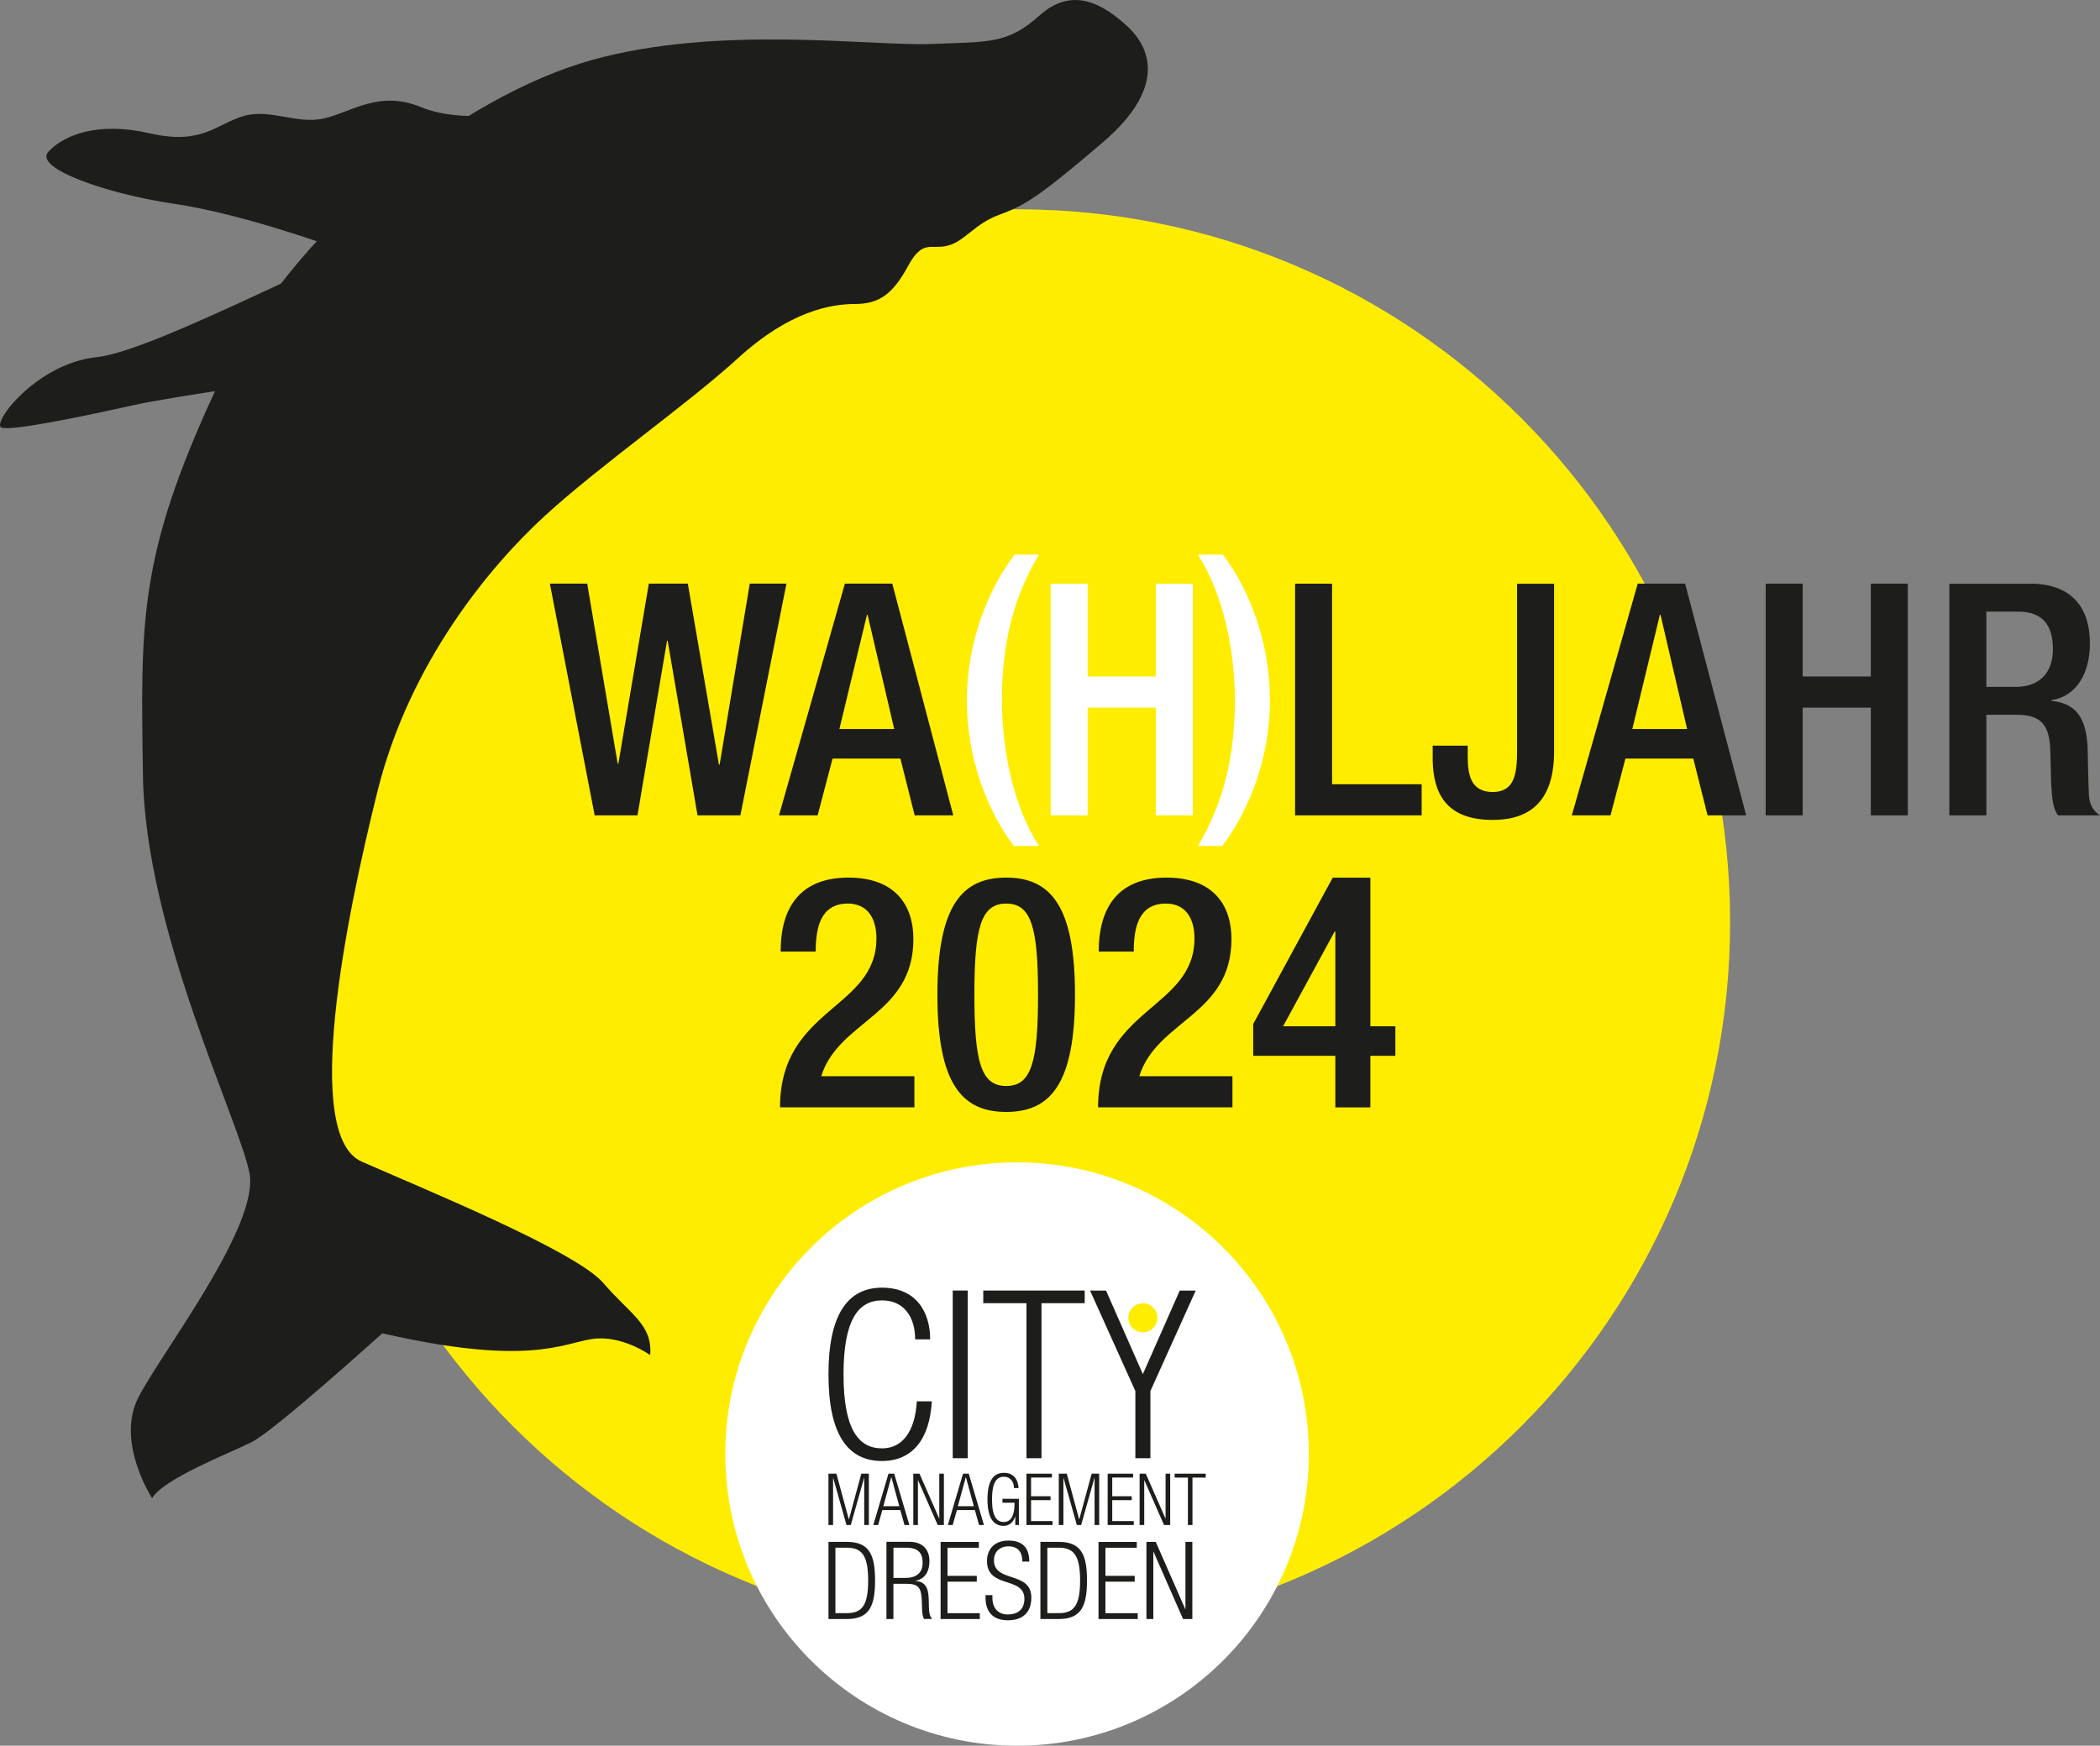<?xml version="1.0" encoding="UTF-8"?>
<svg id="Ebene_2" data-name="Ebene 2" xmlns="http://www.w3.org/2000/svg" viewBox="0 0 523.28 435.08">
  <rect x="0" y="0" width="523.28" height="435.08" fill="#808080" stroke="none"/>
  <defs>
    <style>
      .cls-1 {
        fill: #ffed00;
      }

      .cls-1, .cls-2, .cls-3 {
        stroke-width: 0px;
      }

      .cls-2 {
        fill: #1d1d1b;
      }

      .cls-3 {
        fill: #fff;
      }
    </style>
  </defs>
  <g id="Ebene_1-2" data-name="Ebene 1">
    <g>
      <path class="cls-1" d="M431.11,229.83c0,98.13-79.55,177.67-177.67,177.67s-177.67-79.55-177.67-177.67S155.31,52.16,253.44,52.16s177.67,79.55,177.67,177.67"/>
      <path class="cls-3" d="M326.13,362.39c0,40.15-32.55,72.7-72.7,72.7s-72.7-32.55-72.7-72.7,32.55-72.69,72.7-72.69,72.7,32.55,72.7,72.69"/>
      <path class="cls-2" d="M206.44,380.08h1.15v-11.71h.03l3.31,11.71h1.07l3.31-11.71h.04v11.71h1.15v-12.79h-1.88l-3.08,11.36h-.04l-3.08-11.36h-1.99v12.79h0ZM220.11,375.39l1.97-7.2h.04l1.97,7.2h-3.98ZM217.6,380.08h1.22l1.04-3.73h4.48l1.04,3.73h1.22l-3.78-12.79h-1.43l-3.78,12.79h0ZM227.58,380.08h1.15v-11.14h.04l4.89,11.14h1.54v-12.79h-1.15v11.14h-.04l-4.89-11.14h-1.54v12.79h0ZM238.68,375.39l1.97-7.2h.04l1.97,7.2h-3.98ZM236.18,380.08h1.22l1.04-3.73h4.48l1.04,3.73h1.22l-3.78-12.79h-1.43l-3.78,12.79h0ZM252.8,374.53v.27c0,2.99-.95,4.53-2.67,4.53-1.83,0-2.94-1.5-2.94-5.64s1.11-5.64,2.94-5.64c1.68,0,2.53,1.29,2.53,2.83h1.15c-.14-2.2-1.24-3.8-3.67-3.8-2.61,0-4.08,2.02-4.08,6.61s1.47,6.61,4.08,6.61c1.27,0,2.42-.91,2.81-2.33h.04v2.11h.9v-6.52h-4.1v.97h3.03ZM255.77,380.08h6.5v-.97h-5.35v-5.23h4.85v-.97h-4.85v-4.66h5.19v-.97h-6.34v12.79h0ZM263.83,380.08h1.15v-11.71h.04l3.31,11.71h1.07l3.31-11.71h.04v11.71h1.15v-12.79h-1.88l-3.08,11.36h-.04l-3.08-11.36h-1.99v12.79h0ZM276.01,380.08h6.5v-.97h-5.36v-5.23h4.86v-.97h-4.86v-4.66h5.2v-.97h-6.34v12.79h0ZM283.97,380.08h1.15v-11.14h.04l4.89,11.14h1.54v-12.79h-1.15v11.14h-.04l-4.89-11.14h-1.54v12.79h0ZM295.99,380.08h1.15v-11.82h3.3v-.97h-7.74v.97h3.3v11.82h0Z"/>
      <path class="cls-2" d="M206.44,403.51h4.63c5.6,0,6.98-3.34,6.98-9.61s-1.37-9.61-6.98-9.61h-4.63v19.23h0ZM208.17,385.73h2.8c3.77,0,5.36,1.89,5.36,8.19s-1.59,8.13-5.36,8.13h-2.8v-16.32h0ZM220.9,403.51h1.72v-8.78h3.26c3.1,0,3.72,1.08,3.82,4.47l.05,1.61c.03,1.02.11,2.02.51,2.69h2.02c-.67-.75-.78-1.78-.81-2.83l-.05-2.1c-.08-2.96-.89-4.34-3.29-4.55v-.05c2.56-.48,3.47-2.56,3.47-4.88,0-2.99-1.78-4.82-4.98-4.82h-5.74v19.23h0ZM222.63,385.73h3.15c3.12,0,4.12,1.43,4.12,3.77,0,2.53-1.59,3.77-4.31,3.77h-2.96v-7.54h0ZM234.37,403.51h9.78v-1.45h-8.05v-7.86h7.3v-1.45h-7.3v-7h7.81v-1.45h-9.53v19.23h0ZM256.48,389.21c0-3.42-1.64-5.25-5.23-5.25-3.34,0-5.31,2.07-5.31,5.09,0,6.98,9.32,3.72,9.32,9.43,0,2.69-1.72,3.9-4.15,3.9s-3.82-1.64-3.82-4.09v-.73h-1.72v.56c0,3.77,1.99,5.71,5.6,5.71s5.82-1.91,5.82-5.63c0-6.76-9.32-3.61-9.32-9.35,0-1.91,1.29-3.45,3.64-3.45s3.45,1.43,3.45,3.8h1.72ZM259.25,403.51h4.63c5.6,0,6.98-3.34,6.98-9.61s-1.37-9.61-6.98-9.61h-4.63v19.23h0ZM260.98,385.73h2.8c3.77,0,5.36,1.89,5.36,8.19s-1.59,8.13-5.36,8.13h-2.8v-16.32h0ZM273.72,403.51h9.78v-1.45h-8.05v-7.86h7.3v-1.45h-7.3v-7h7.81v-1.45h-9.53v19.23h0ZM285.67,403.51h1.72v-16.75h.05l7.35,16.75h2.32v-19.23h-1.72v16.75h-.05l-7.35-16.75h-2.32v19.23h0Z"/>
      <path class="cls-2" d="M228.45,349.27c-.41,7.2-3.39,11.71-8.66,11.71-5.97,0-9.6-4.92-9.6-18.44s3.63-18.44,9.6-18.44c5.38,0,8.25,4.04,8.25,9.71h3.74c0-6.85-3.51-12.88-12-12.88s-13.34,6.61-13.34,21.6,4.8,21.6,13.34,21.6c7.49,0,11.88-5.33,12.41-14.87h-3.75ZM237.4,363.43h3.74v-41.79h-3.74v41.79h0ZM255.78,363.43h3.74v-38.63h10.77v-3.16h-25.28v3.16h10.77v38.63h0Z"/>
      <polygon class="cls-2" points="282.91 363.43 286.66 363.43 286.66 346.69 297.95 321.65 293.97 321.65 284.78 342.48 275.6 321.65 271.62 321.65 282.91 346.69 282.91 363.43 282.91 363.43"/>
      <path class="cls-1" d="M284.78,332.06c2,0,3.63-1.62,3.63-3.62s-1.62-3.62-3.63-3.62-3.62,1.62-3.62,3.62,1.62,3.62,3.62,3.62h0Z"/>
      <path class="cls-2" d="M322.71,203.21h31.54v-7.76h-22.32v-49.98h-9.22v57.75h0ZM357,185.83v3.72c.16,7.6,2.91,14.72,14.72,14.8,9.22.08,15.53-4.37,15.53-17.06v-41.81h-9.22v40.44c0,5.82,0,11.48-6.15,11.48-5.18-.08-6.15-3.96-6.15-8.73v-2.83h-8.73ZM406.74,181.7l6.87-28.47h.16l6.63,28.47h-13.67ZM391.69,203.21h9.62l3.72-14.15h16.9l3.56,14.15h9.62l-15.21-57.75h-11.81l-16.42,57.75h0ZM439.97,203.21h9.22v-26.85h16.98v26.85h9.22v-57.75h-9.22v23.13h-16.98v-23.13h-9.22v57.75h0ZM485.75,203.21h9.22v-25.07h7.52c6.31,0,8.25,2.75,8.41,9.06.16,4.2.08,7.44.4,10.92.24,2.26.65,4.04,1.54,5.1h10.43c-1.21-.81-2.59-2.18-2.75-5.01-.16-3.48-.24-8.01-.32-11.73-.32-8.09-3.32-11.24-9.06-11.81v-.16c6.31-.97,9.62-6.71,9.62-14.15,0-10.84-6.55-14.88-14.64-14.88h-20.38v57.75h0ZM494.97,171.19v-18.76h7.85c6.07,0,8.73,3.24,8.73,9.38,0,5.82-3.32,9.38-9.22,9.38h-7.36Z"/>
      <polygon class="cls-3" points="261.81 203.21 271.03 203.21 271.03 176.36 288.01 176.36 288.01 203.21 297.23 203.21 297.23 145.47 288.01 145.47 288.01 168.6 271.03 168.6 271.03 145.47 261.81 145.47 261.81 203.21 261.81 203.21"/>
      <path class="cls-2" d="M148.18,203.21h10.67l7.36-43.51h.16l7.44,43.51h10.68l11.48-57.75h-9.14l-7.52,45.13h-.16l-7.76-45.13h-9.71l-7.6,44.89h-.16l-7.6-44.89h-9.3l11.16,57.75h0ZM209.16,181.7l6.87-28.47h.16l6.63,28.47h-13.67ZM194.12,203.21h9.62l3.72-14.15h16.9l3.56,14.15h9.62l-15.2-57.75h-11.81l-16.42,57.75h0Z"/>
      <path class="cls-2" d="M227.84,268.23h-23.21c4.37-13.99,22.97-15.2,22.97-34.21,0-8.33-4.45-15.29-16.18-15.29s-16.9,7.04-16.9,18.44h8.74c0-5.82,1.13-11.97,8.01-11.97,5.09,0,7.12,3.96,7.12,8.65,0,17.79-24.02,17.23-24.02,42.14h33.48v-7.76h0ZM242.8,247.93c0-16.66,1.62-22.73,7.93-22.73s7.93,6.07,7.93,22.73-1.62,22.73-7.93,22.73-7.93-6.07-7.93-22.73h0ZM233.58,247.93c0,22.24,6.15,29.2,17.15,29.2s17.14-6.95,17.14-29.2-6.15-29.2-17.14-29.2-17.15,6.95-17.15,29.2h0ZM307.1,268.23h-23.21c4.37-13.99,22.97-15.2,22.97-34.21,0-8.33-4.45-15.29-16.18-15.29s-16.9,7.04-16.9,18.44h8.73c0-5.82,1.13-11.97,8.01-11.97,5.1,0,7.12,3.96,7.12,8.65,0,17.79-24.02,17.23-24.02,42.14h33.48v-7.76h0ZM312.28,263.14h20.46v12.86h8.73v-12.86h6.23v-7.36h-6.23v-37.04h-9.38l-19.81,36.47v7.93h0ZM332.74,255.78h-13.02l12.86-23.62h.16v23.62h0Z"/>
      <path class="cls-2" d="M81.56,61.05s-21.69-7.85-38.24-10.27c-16.55-2.43-35.1-8.85-31.25-12.98,3.85-4.14,12.27-7.56,25.26-4.57,12.98,3,16.55-2.28,23.26-4.28,6.71-2,13.27,2.11,20.12.57,6.85-1.54,13.7-7.13,24.11-2.85,10.42,4.28,24.26,1.14,24.26,1.14l-47.52,33.25h0Z"/>
      <path class="cls-2" d="M95.26,332.3s-26.83,24.26-32.53,27.11c-5.71,2.85-21.97,9.13-24.83,13.98,0,0-9.13-13.98-3.42-25.11,5.71-11.13,30.25-42.81,27.68-55.94-2.57-13.13-25.97-60.5-26.54-99.03-.57-38.53-1.14-54.51,17.98-95.89C72.71,56.05,115.8,23.81,147.48,14.96c31.68-8.85,69.63-3.42,84.47-4,14.84-.57,19.12,0,27.11-7.13,7.99-7.13,15.41-3.14,21.69,2.57,6.28,5.71,9.7,15.7-5.99,29.11-15.7,13.41-19.4,15.7-25.68,17.98-6.28,2.28-8.56,6.56-12.84,7.71-4.28,1.14-6.28-1.71-9.99,5.14-3.71,6.85-7.13,9.42-13.13,9.42s-16.27,1.71-29.11,13.41c-12.84,11.7-34.53,26.83-48.23,39.38-13.7,12.56-33.67,36.53-41.67,68.49-7.99,31.96-18.84,85.9-4,92.46,14.84,6.56,53.37,22.26,60.21,30.25,6.85,7.99,12.27,10.27,11.7,17.98,0,0-7.13-5.14-14.55-4-7.42,1.14-15.98,6.85-52.22-1.43h0Z"/>
      <path class="cls-2" d="M136.92,48.92c3.74,3.08,3,11.13-9.56,20.12-12.56,8.99-21.97,21.55-37.24,23.4-15.27,1.86-46.66,6.28-56.93,8.56-10.27,2.28-30.25,6.56-32.82,5.57-2.57-1,8.7-15.98,23.69-17.55,14.98-1.57,64.64-28.82,80.19-32.96s25.4-13.13,32.68-7.13h0Z"/>
      <path class="cls-3" d="M252.81,138.23c-6.39,8.41-11.89,21.51-11.89,36.31s5.34,27.9,11.73,36.31h6.23c-6.47-10.11-9.22-24.18-9.22-36.31,0-13.75,2.75-25.48,9.22-36.31h-6.07ZM304.56,210.85c6.39-8.41,11.89-21.51,11.89-36.31s-5.34-27.9-11.73-36.31h-6.23c6.47,10.11,9.22,24.18,9.22,36.31,0,13.75-2.75,25.48-9.22,36.31h6.07Z"/>
    </g>
  </g>
</svg>